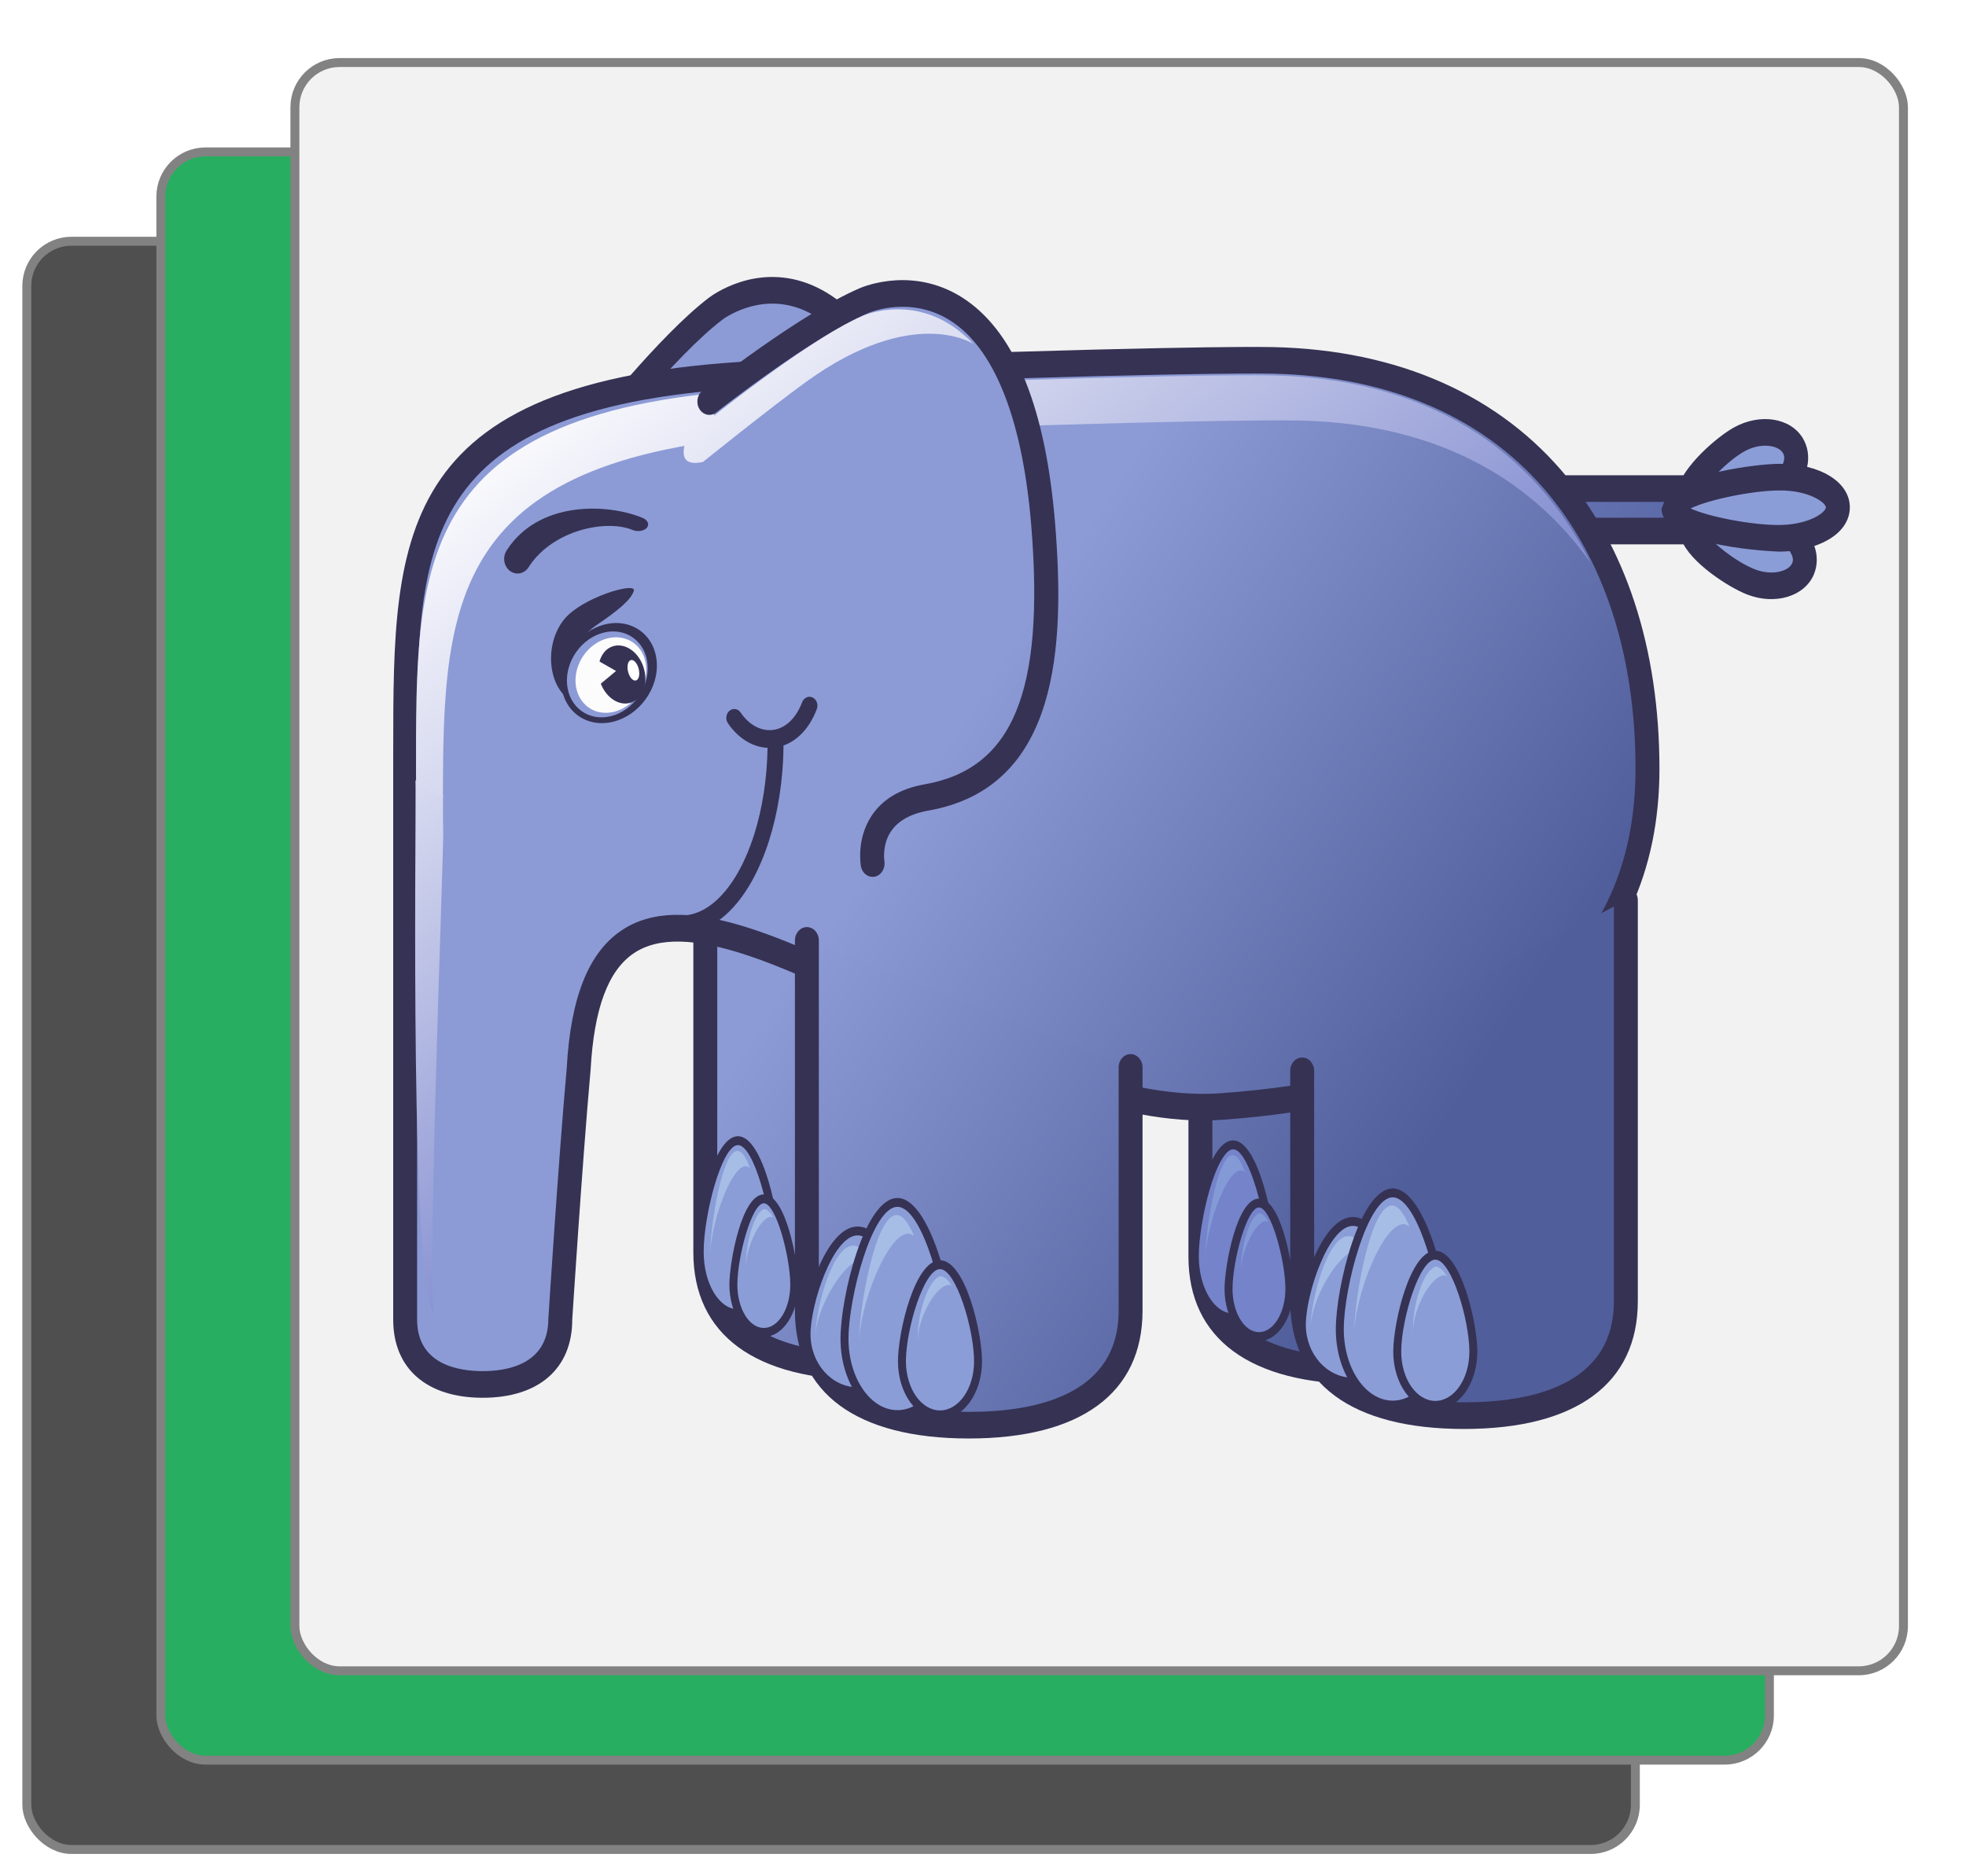 <svg width="220" height="210" viewBox="0 0 220 210" fill="none" xmlns="http://www.w3.org/2000/svg">
<g filter="url(#filter0_d)">
<rect x="5" y="25" width="180" height="180" rx="5" fill="#4F4F4F"/>
<rect x="5" y="25" width="180" height="180" rx="5" stroke="#828282"/>
</g>
<g filter="url(#filter1_d)">
<rect x="20" y="15" width="180" height="180" rx="5" fill="#27AE60"/>
<rect x="20" y="15" width="180" height="180" rx="5" stroke="#828282"/>
</g>
<g filter="url(#filter2_d)">
<rect x="35" y="5" width="180" height="180" rx="5" fill="#F2F2F2"/>
<rect x="35" y="5" width="180" height="180" rx="5" stroke="#828282"/>
</g>
<path d="M66.682 48.842C66.682 48.842 74.582 38.754 80.054 34.573C81.797 33.242 94.764 25.371 103.09 52.461C107.645 67.293 107.722 78.342 97.367 83.054C91.167 85.877 93.383 91.16 93.383 91.16" fill="url(#paint0_linear)"/>
<path d="M79.297 33.344C73.747 37.585 65.998 47.446 65.671 47.863C65.186 48.483 65.243 49.426 65.801 49.965C66.358 50.504 67.203 50.442 67.688 49.821C67.767 49.721 75.544 39.824 80.812 35.8C80.97 35.677 84.814 32.809 89.494 34.535C94.417 36.351 98.681 42.717 101.823 52.943C106.825 69.224 105.341 77.819 96.862 81.675C94.415 82.791 92.805 84.404 92.076 86.478C91.115 89.214 92.128 91.685 92.171 91.791C92.481 92.532 93.266 92.847 93.934 92.507C94.603 92.171 94.9 91.291 94.602 90.544C94.597 90.53 94.025 89.064 94.582 87.529C95.041 86.261 96.148 85.217 97.875 84.434C110.667 78.61 108.057 64.03 104.355 51.977C100.882 40.678 96.167 33.861 90.338 31.708C84.511 29.558 79.812 32.952 79.297 33.344" fill="#363254"/>
<path d="M172.924 54.684H189.517C190.909 54.684 192.037 55.749 192.037 57.059C192.037 58.37 190.909 59.434 189.517 59.434H176.493L172.924 54.684" fill="url(#paint1_linear)"/>
<path d="M189.517 56.172C190.213 56.172 190.698 56.641 190.698 57.059C190.698 57.478 190.213 57.946 189.517 57.946C189.517 57.946 178.254 57.946 177.119 57.946C176.852 57.593 176.453 57.057 175.787 56.172C179.709 56.172 189.517 56.172 189.517 56.172ZM170.062 53.195L175.868 60.924H189.517C191.645 60.924 193.375 59.19 193.375 57.059C193.375 54.928 191.645 53.195 189.517 53.195H170.062Z" fill="#363254"/>
<path d="M194.652 49.162C196.933 47.908 199.599 48.215 200.613 49.846C201.622 51.482 200.592 53.818 198.311 55.076C196.034 56.329 190.065 57.844 189.053 56.206C188.04 54.575 192.374 50.415 194.652 49.162Z" fill="#8B9DD7"/>
<path d="M195.243 50.496C197.013 49.524 198.956 49.798 199.51 50.693C199.664 50.943 199.7 51.231 199.62 51.575C199.477 52.195 198.901 53.09 197.716 53.743C195.516 54.952 191.61 55.661 190.403 55.319C190.849 54.165 193.292 51.571 195.243 50.496V50.496ZM194.059 47.828C192.151 48.875 188.272 52.213 187.658 54.851L187.952 57.051C189.785 60.021 197.18 57.36 198.904 56.41C200.621 55.465 201.826 53.974 202.211 52.322C202.486 51.144 202.31 49.965 201.714 49.003C200.317 46.751 196.957 46.235 194.059 47.828Z" fill="#363254"/>
<path d="M198.705 58.8C201.15 59.742 202.513 61.923 201.758 63.675C200.996 65.428 198.401 66.079 195.957 65.134C193.517 64.194 188.609 60.65 189.366 58.901C190.127 57.144 196.264 57.858 198.705 58.8" fill="#8B9DD7"/>
<path d="M199.144 57.395H199.142H199.144ZM198.266 60.206H198.267C199.581 60.715 200.301 61.56 200.534 62.184C200.711 62.661 200.591 62.94 200.551 63.032C200.149 63.961 198.284 64.456 196.396 63.727C194.239 62.898 191.339 60.559 190.793 59.483C191.805 59.092 195.906 59.294 198.266 60.206H198.266ZM188.161 58.255L188.163 60.416C189.105 62.94 193.452 65.746 195.52 66.543C198.631 67.745 201.902 66.77 202.963 64.325C203.188 63.798 203.301 63.232 203.301 62.658C203.301 62.117 203.202 61.571 203.003 61.036C202.403 59.434 200.997 58.108 199.142 57.395C197.292 56.679 189.56 55.025 188.162 58.255" fill="#363254"/>
<path d="M199.062 53.403C202.691 53.376 205.648 54.884 205.661 56.776C205.679 58.667 202.754 60.221 199.123 60.249C195.499 60.277 187.287 58.812 187.27 56.922C187.253 55.029 195.438 53.434 199.062 53.403" fill="#8B9DD7"/>
<path d="M204.323 56.79C204.323 56.862 204.265 57.003 204.102 57.187C203.447 57.931 201.603 58.741 199.115 58.759C196.003 58.783 191.08 57.809 189.186 56.905C191.066 55.968 195.965 54.916 199.073 54.892H199.071C202.508 54.866 204.32 56.29 204.323 56.79H204.323ZM199.054 51.913H199.052C196.416 51.935 188.586 53.006 186.578 55.277L185.933 56.937C185.97 61.315 199.001 61.739 199.133 61.739C202.053 61.715 204.689 60.772 206.012 59.276C206.668 58.535 207.009 57.667 207 56.761C206.979 53.92 203.637 51.88 199.054 51.913" fill="#363254"/>
<path d="M115.145 101.926V140.163C115.145 149.591 107.035 152.97 97.033 152.97C87.03 152.97 78.925 149.591 78.925 140.163V101.475" fill="url(#paint2_linear)"/>
<path d="M77.587 101.475V140.163C77.587 149.383 84.491 154.459 97.033 154.459C109.575 154.459 116.483 149.383 116.483 140.163V101.926C116.483 101.103 115.883 100.436 115.145 100.436C114.405 100.436 113.807 101.103 113.807 101.926V140.163C113.807 149.518 104.687 151.481 97.033 151.481C89.383 151.481 80.263 149.518 80.263 140.163V101.475C80.263 100.653 79.663 99.986 78.925 99.986C78.186 99.986 77.587 100.653 77.587 101.475" fill="#363254"/>
<path d="M86.862 140.117C86.862 143.931 84.945 147.032 82.58 147.032C80.214 147.032 78.297 143.931 78.297 140.117C78.297 136.296 80.214 127.668 82.58 127.668C84.945 127.668 86.862 136.296 86.862 140.117" fill="#8B9DD7"/>
<path d="M78.743 140.117C78.743 135.962 80.775 128.164 82.58 128.164C84.384 128.164 86.416 135.962 86.416 140.117C86.416 143.658 84.696 146.537 82.58 146.537C80.465 146.537 78.743 143.658 78.743 140.117ZM77.85 140.117C77.85 144.204 79.971 147.53 82.58 147.53C85.187 147.53 87.307 144.204 87.307 140.117C87.307 136.384 85.424 127.17 82.58 127.17C79.736 127.17 77.85 136.384 77.85 140.117Z" fill="#363254"/>
<path d="M79.45 140.806C79.45 137.132 81.768 130.517 83.46 130.517C83.622 130.517 83.781 130.61 83.934 130.752C83.511 129.588 83.027 128.817 82.513 128.817C80.82 128.817 79.45 137.133 79.45 140.806Z" fill="#A6BDE6"/>
<path d="M88.881 143.791C88.881 146.738 87.357 149.128 85.476 149.128C83.593 149.128 82.067 146.738 82.067 143.791C82.067 140.835 83.593 134.178 85.476 134.178C87.357 134.178 88.881 140.835 88.881 143.791Z" fill="#8B9DD7"/>
<path d="M82.513 143.791C82.513 140.701 84.114 134.676 85.476 134.676C86.839 134.676 88.435 140.701 88.435 143.791C88.435 146.459 87.107 148.631 85.476 148.631C83.842 148.631 82.513 146.459 82.513 143.791ZM81.621 143.791C81.621 147.006 83.351 149.624 85.476 149.624C87.599 149.624 89.327 147.006 89.327 143.791C89.327 141.274 87.961 133.682 85.476 133.682C82.988 133.682 81.621 141.274 81.621 143.791Z" fill="#363254"/>
<path d="M83.5 142.035C83.329 139.935 84.926 136.449 86.17 136.194C86.286 136.176 86.406 136.209 86.525 136.266C86.16 135.663 85.748 135.182 85.394 135.37C84.163 136.049 83.329 139.942 83.5 142.035" fill="#A6BDE6"/>
<path d="M170.55 102.392V140.629C170.55 150.058 162.441 153.436 152.44 153.436C142.437 153.436 134.328 150.058 134.328 140.629V101.941" fill="url(#paint3_linear)"/>
<path d="M132.989 101.941V140.629C132.989 149.847 139.897 154.925 152.44 154.925C158.085 154.925 162.612 153.897 165.896 151.87C169.816 149.45 171.888 145.563 171.888 140.629V102.392C171.888 101.57 171.289 100.904 170.55 100.904C169.812 100.904 169.214 101.57 169.214 102.392V140.629C169.214 144.524 167.702 147.349 164.596 149.268C161.754 151.02 157.552 151.947 152.44 151.947C144.788 151.947 135.667 149.981 135.667 140.629V101.941C135.667 101.118 135.067 100.451 134.328 100.451C133.589 100.451 132.989 101.118 132.989 101.941" fill="#363254"/>
<path d="M142.267 140.582C142.267 144.396 140.351 147.502 137.986 147.502C135.617 147.502 133.702 144.396 133.702 140.582C133.702 136.763 135.617 128.135 137.986 128.135C140.351 128.135 142.267 136.763 142.267 140.582Z" fill="#7483CA"/>
<path d="M134.147 140.582C134.147 138.632 134.655 135.547 135.38 133.082C136.187 130.337 137.187 128.631 137.986 128.631C139.79 128.631 141.822 136.428 141.822 140.582C141.822 144.125 140.101 147.005 137.986 147.005C135.869 147.005 134.147 144.125 134.147 140.582ZM134.532 132.773C133.78 135.326 133.255 138.538 133.255 140.582C133.255 144.671 135.377 147.998 137.986 147.998C140.593 147.998 142.713 144.671 142.713 140.582C142.713 136.849 140.829 127.639 137.986 127.639C136.379 127.639 135.221 130.429 134.532 132.773" fill="#363254"/>
<path d="M134.858 141.277C134.858 137.601 137.174 130.981 138.866 130.981C139.029 130.981 139.187 131.078 139.34 131.217C138.916 130.055 138.433 129.283 137.92 129.283C136.226 129.283 134.858 137.601 134.858 141.277" fill="#839AD6"/>
<path d="M144.288 144.255C144.288 147.207 142.765 149.591 140.882 149.591C139.001 149.591 137.475 147.207 137.475 144.255C137.475 141.3 139.001 134.644 140.882 134.644C142.765 134.644 144.288 141.3 144.288 144.255Z" fill="#7483CA"/>
<path d="M137.922 144.255C137.922 141.166 139.519 135.142 140.882 135.142C142.243 135.142 143.841 141.166 143.841 144.255C143.841 146.924 142.513 149.097 140.882 149.097C139.249 149.097 137.922 146.924 137.922 144.255ZM137.03 144.255C137.03 147.474 138.758 150.089 140.882 150.089C143.006 150.089 144.734 147.474 144.734 144.255C144.734 141.74 143.367 134.148 140.882 134.148C138.395 134.148 137.03 141.74 137.03 144.255Z" fill="#363254"/>
<path d="M138.907 142.501C138.734 140.403 140.331 136.918 141.576 136.662C141.693 136.643 141.814 136.674 141.931 136.732C141.567 136.129 141.154 135.647 140.8 135.836C139.568 136.515 138.734 140.407 138.907 142.501Z" fill="#839AD6"/>
<path d="M99.908 49.703C106.961 62.934 106.21 74.111 96.811 79.969C91.184 83.479 94.282 88.107 94.282 88.107" fill="url(#paint4_linear)"/>
<path d="M99.225 48.422C98.589 48.842 98.378 49.756 98.756 50.464C102.683 57.824 104.088 64.491 102.822 69.738C101.922 73.468 99.677 76.473 96.158 78.671C93.934 80.056 92.607 81.805 92.213 83.864C91.676 86.663 93.147 88.903 93.21 88.996C93.649 89.652 94.477 89.785 95.071 89.303C95.663 88.821 95.792 87.891 95.363 87.227C95.356 87.215 94.541 85.927 94.835 84.458C95.071 83.283 95.956 82.211 97.465 81.269C101.64 78.664 104.313 75.047 105.408 70.51C106.864 64.469 105.362 57.011 101.058 48.943C100.682 48.235 99.859 48.003 99.225 48.422" fill="#080604"/>
<path d="M141.112 40.324C141.112 40.324 129.401 40.165 86.612 41.8C43.826 43.435 45.405 61.135 45.338 86.554V147.693C45.338 152.865 49.223 154.951 54.016 154.951C58.808 154.951 62.698 152.865 62.698 147.693C62.698 147.693 63.803 130.223 64.757 119.596C66.891 80.989 107.289 125.945 136.656 123.847C163.343 121.938 184.358 111.312 184.358 86.058C184.358 60.798 170.586 40.324 141.112 40.324" fill="url(#paint5_linear)"/>
<path d="M46.676 147.693V86.554C46.676 86.559 46.68 83.86 46.68 83.86C46.687 60.348 46.693 44.815 86.657 43.287C128.891 41.675 140.978 41.81 141.096 41.811H141.112C154.568 41.811 165.533 46.285 172.821 54.749C179.494 62.494 183.02 73.32 183.02 86.058C183.02 113.316 157.761 120.845 136.571 122.361C125.419 123.156 112.264 116.795 100.657 111.181C87.647 104.889 76.412 99.457 69.494 104.173C65.841 106.663 63.855 111.679 63.422 119.505C62.482 129.974 61.373 147.412 61.363 147.589C61.36 152.712 56.758 153.462 54.016 153.462C51.275 153.462 46.676 152.712 46.676 147.693H46.676ZM86.567 40.313C44.017 41.938 44.01 59.521 44.003 83.858L44 86.549V147.693C44 153.17 47.745 156.443 54.016 156.443C60.292 156.443 64.036 153.17 64.036 147.693C64.044 147.621 65.147 130.226 66.089 119.743C66.468 112.902 68.038 108.659 70.892 106.712C76.624 102.806 87.777 108.201 99.591 113.913C111.475 119.66 124.944 126.176 136.742 125.332C168.311 123.074 185.696 109.126 185.696 86.058C185.696 72.539 181.912 61.001 174.754 52.687C166.949 43.625 155.315 38.834 141.112 38.834H141.128C141.011 38.832 128.895 38.692 86.567 40.313" fill="#363254"/>
<path d="M46.506 88.23C46.551 93.972 45.851 144.123 48.597 147.135C47.734 144.914 49.622 96.328 49.597 93.274L49.572 91.487C49.572 90.636 49.572 89.798 49.572 88.963C48.514 88.512 47.486 87.957 46.495 87.323L46.506 88.23Z" fill="url(#paint6_linear)"/>
<path d="M141.096 42.006C141.096 42.006 129.639 41.85 87.774 43.45C45.91 45.05 46.553 62.845 46.553 86.768L46.561 87.653C47.53 88.287 48.535 88.842 49.565 89.293C49.575 66.653 50.409 50.04 90.788 48.498C132.652 46.898 144.112 47.053 144.112 47.053C160.122 47.053 171.144 53.289 178.007 63.017C171.689 50.428 159.726 42.006 141.096 42.006" fill="url(#paint7_linear)"/>
<path d="M126.515 119.468V146.698C126.515 156.126 118.403 159.512 108.401 159.512C98.399 159.512 90.292 156.126 90.292 146.698V105.252" fill="url(#paint8_linear)"/>
<path d="M88.954 105.252V146.698C88.954 155.921 95.862 161 108.401 161C120.944 161 127.853 155.921 127.853 146.698V119.468C127.853 118.646 127.253 117.978 126.515 117.978C125.777 117.978 125.177 118.646 125.177 119.468V146.698C125.177 156.058 116.055 158.022 108.401 158.022C100.751 158.022 91.63 156.058 91.63 146.698V105.252C91.63 104.43 91.031 103.763 90.292 103.763C89.553 103.763 88.954 104.43 88.954 105.252" fill="#363254"/>
<path d="M101.685 149.339C101.685 152.886 99.127 155.762 95.97 155.762C92.812 155.762 90.254 152.886 90.254 149.339C90.254 145.788 92.812 137.773 95.97 137.773C99.127 137.773 101.685 145.788 101.685 149.339Z" fill="#8B9DD7"/>
<path d="M90.7 149.339C90.7 145.882 93.248 138.267 95.97 138.267C98.692 138.267 101.239 145.882 101.239 149.339C101.239 152.609 98.877 155.266 95.97 155.266C93.066 155.266 90.7 152.609 90.7 149.339ZM89.808 149.339C89.808 153.154 92.572 156.259 95.97 156.259C99.368 156.259 102.132 153.154 102.132 149.339C102.132 145.742 99.531 137.273 95.97 137.273C92.411 137.273 89.808 145.742 89.808 149.339Z" fill="#363254"/>
<path d="M91.23 149.764C91.23 146.587 94.43 140.881 96.771 140.881C96.994 140.881 97.211 140.963 97.427 141.087C96.837 140.083 96.171 139.415 95.465 139.415C93.122 139.415 91.23 146.592 91.23 149.764Z" fill="#A6BDE6"/>
<path d="M106.341 149.841C106.341 154.519 103.692 158.326 100.424 158.326C97.151 158.326 94.503 154.519 94.503 149.841C94.503 145.157 97.151 134.579 100.424 134.579C103.692 134.579 106.341 145.157 106.341 149.841Z" fill="#8B9DD7"/>
<path d="M94.948 149.841C94.948 145.228 97.597 135.075 100.424 135.075C103.251 135.075 105.895 145.228 105.895 149.841C105.895 154.244 103.442 157.828 100.424 157.828C97.406 157.828 94.948 154.244 94.948 149.841ZM94.056 149.841C94.056 154.792 96.913 158.822 100.424 158.822C103.934 158.822 106.787 154.792 106.787 149.841C106.787 145.139 104.1 134.084 100.424 134.084C96.747 134.084 94.056 145.139 94.056 149.841" fill="#363254"/>
<path d="M96.099 150.69C96.099 146.179 99.302 138.072 101.64 138.072C101.863 138.072 102.083 138.189 102.295 138.362C101.71 136.931 101.04 135.987 100.333 135.987C97.991 135.987 96.099 146.186 96.099 150.69" fill="#A6BDE6"/>
<path d="M109.447 152.361C109.447 155.672 107.54 158.356 105.188 158.356C102.836 158.356 100.929 155.672 100.929 152.361C100.929 149.033 102.836 141.548 105.188 141.548C107.54 141.548 109.447 149.033 109.447 152.361Z" fill="#8B9DD7"/>
<path d="M101.375 152.361C101.375 148.774 103.397 142.044 105.188 142.044C106.982 142.044 109.001 148.774 109.001 152.361C109.001 155.395 107.292 157.859 105.188 157.859C103.086 157.859 101.375 155.395 101.375 152.361ZM100.483 152.361C100.483 155.941 102.595 158.853 105.188 158.853C107.785 158.853 109.892 155.941 109.892 152.361C109.892 149.1 108.018 141.052 105.188 141.052C102.359 141.052 100.483 149.1 100.483 152.361" fill="#363254"/>
<path d="M102.72 150.383C102.504 148.018 104.501 144.097 106.056 143.814C106.202 143.787 106.351 143.827 106.502 143.892C106.045 143.21 105.529 142.67 105.087 142.885C103.546 143.649 102.504 148.026 102.72 150.383" fill="#A6BDE6"/>
<path d="M181.939 100.755V145.633C181.939 155.061 173.828 158.445 163.826 158.445C153.823 158.445 145.717 155.061 145.717 145.633V119.848" fill="url(#paint9_linear)"/>
<path d="M180.599 100.755V145.633C180.599 154.992 171.478 156.955 163.826 156.955C156.177 156.955 147.056 154.992 147.056 145.633V119.848C147.056 119.026 146.457 118.358 145.717 118.358C144.979 118.358 144.379 119.026 144.379 119.848V145.633C144.379 154.855 151.286 159.935 163.826 159.935C176.368 159.935 183.276 154.855 183.276 145.633V100.755C183.276 99.933 182.678 99.267 181.939 99.267C181.199 99.267 180.599 99.933 180.599 100.755" fill="#363254"/>
<path d="M157.11 148.274C157.11 151.818 154.552 154.694 151.395 154.694C148.237 154.694 145.68 151.818 145.68 148.274C145.68 144.723 148.237 136.706 151.395 136.706C154.552 136.706 157.11 144.723 157.11 148.274Z" fill="#8B9DD7"/>
<path d="M146.126 148.274C146.126 144.815 148.673 137.204 151.395 137.204C154.118 137.204 156.665 144.815 156.665 148.274C156.665 151.54 154.3 154.2 151.395 154.2C148.49 154.2 146.126 151.54 146.126 148.274V148.274ZM145.234 148.274C145.234 152.088 147.997 155.193 151.395 155.193C154.793 155.193 157.556 152.088 157.556 148.274C157.556 144.676 154.955 136.21 151.395 136.21C147.835 136.21 145.234 144.676 145.234 148.274Z" fill="#363254"/>
<path d="M146.655 148.696C146.655 145.521 149.854 139.816 152.196 139.816C152.42 139.816 152.636 139.896 152.852 140.019C152.263 139.016 151.598 138.349 150.89 138.349C148.548 138.349 146.655 145.525 146.655 148.696" fill="#A6BDE6"/>
<path d="M161.767 148.774C161.767 153.454 159.119 157.26 155.849 157.26C152.576 157.26 149.927 153.454 149.927 148.774C149.927 144.09 152.576 133.515 155.849 133.515C159.119 133.515 161.767 144.09 161.767 148.774Z" fill="#8B9DD7"/>
<path d="M150.373 148.774C150.373 144.16 153.02 134.01 155.849 134.01C158.676 134.01 161.321 144.16 161.321 148.774C161.321 153.178 158.865 156.763 155.849 156.763C152.829 156.763 150.373 153.178 150.373 148.774ZM149.481 148.774C149.481 153.726 152.337 157.755 155.849 157.755C159.358 157.755 162.213 153.726 162.213 148.774C162.213 144.074 159.526 133.016 155.849 133.016C152.169 133.016 149.481 144.074 149.481 148.774Z" fill="#363254"/>
<path d="M151.524 149.624C151.524 145.114 154.727 137.008 157.065 137.008C157.289 137.008 157.508 137.124 157.721 137.296C157.136 135.864 156.467 134.923 155.758 134.923C153.416 134.923 151.524 145.118 151.524 149.624Z" fill="#A6BDE6"/>
<path d="M164.871 151.294C164.871 154.607 162.965 157.291 160.614 157.291C158.262 157.291 156.355 154.607 156.355 151.294C156.355 147.967 158.262 140.481 160.614 140.481C162.965 140.481 164.871 147.967 164.871 151.294Z" fill="#8B9DD7"/>
<path d="M156.8 151.294C156.8 147.708 158.82 140.98 160.614 140.98C162.406 140.98 164.426 147.708 164.426 151.294C164.426 154.327 162.714 156.794 160.614 156.794C158.512 156.794 156.8 154.327 156.8 151.294ZM155.908 151.294C155.908 154.875 158.018 157.786 160.614 157.786C163.208 157.786 165.317 154.875 165.317 151.294C165.317 148.034 163.443 139.986 160.614 139.986C157.783 139.986 155.908 148.034 155.908 151.294" fill="#363254"/>
<path d="M158.146 149.318C157.931 146.952 159.926 143.033 161.481 142.749C161.627 142.722 161.777 142.759 161.927 142.827C161.47 142.144 160.955 141.607 160.513 141.817C158.971 142.581 157.931 146.96 158.146 149.318" fill="#A6BDE6"/>
<path d="M56.685 61.62C56.212 62.361 56.379 63.379 57.06 63.897C57.739 64.415 58.674 64.23 59.146 63.491C61.837 59.273 67.89 58.111 70.768 59.309C71.341 59.548 72.066 59.444 72.383 59.071C72.699 58.703 72.492 58.208 71.917 57.969C67.977 56.326 60.248 56.028 56.685 61.62" fill="#363254"/>
<path d="M68.349 80.162C65.863 80.766 63.672 79.162 63.457 76.58C63.242 73.994 65.084 71.41 67.57 70.8C70.058 70.194 72.248 71.793 72.466 74.381C72.679 76.966 70.837 79.55 68.349 80.162V80.162ZM73.488 74.036C73.239 71.023 70.651 69.169 67.702 69.885C64.757 70.605 62.569 73.622 62.816 76.63C63.064 79.638 65.653 81.496 68.598 80.784C71.547 80.062 73.736 77.046 73.488 74.036" fill="#363254"/>
<path d="M72.308 74.589C72.497 76.862 70.885 79.139 68.709 79.669C66.524 80.206 64.608 78.792 64.413 76.519C64.226 74.246 65.838 71.972 68.015 71.44C70.198 70.905 72.119 72.314 72.308 74.589Z" fill="#FCFCFC"/>
<path d="M71.989 74.612C71.4 72.88 69.835 71.876 68.507 72.359C67.796 72.613 67.309 73.247 67.082 74.04L68.937 75.099L67.232 76.518C67.864 78.152 69.358 79.089 70.647 78.623C71.98 78.135 72.578 76.343 71.989 74.612Z" fill="#363254"/>
<path d="M70.623 73.87C70.954 73.815 71.342 74.276 71.484 74.916C71.626 75.548 71.473 76.111 71.135 76.171C70.801 76.228 70.413 75.764 70.27 75.126C70.132 74.494 70.288 73.933 70.623 73.87Z" fill="white"/>
<path d="M65.226 71.26C62.9 73.331 62.165 76.338 63.736 78.043C63.6 77.976 63.897 78.414 63.771 78.333C61.296 76.75 60.883 72.05 63.161 69.285C65.117 66.909 70.985 65.147 70.942 66.063C70.699 67.114 68.981 68.449 66.848 69.899C66.162 70.349 65.666 70.869 65.226 71.26" fill="#363254"/>
<path d="M79.376 44.946C79.376 44.946 89.986 36.53 96.688 33.646C98.824 32.726 114.235 28.029 116.734 58.729C118.1 75.538 115.64 87.147 103.692 89.251C96.542 90.511 97.649 96.659 97.649 96.659" fill="url(#paint10_linear)"/>
<path d="M96.203 32.257C89.424 35.176 79.038 43.384 78.598 43.733C77.998 44.21 77.857 45.141 78.286 45.809C78.715 46.479 79.551 46.634 80.153 46.157C80.257 46.076 90.704 37.818 97.168 35.034C97.37 34.948 102.128 32.961 106.694 36.116C111.448 39.403 114.458 47.267 115.403 58.863C116.908 77.397 113.343 86.043 103.484 87.781C100.688 88.272 98.654 89.51 97.434 91.463C95.832 94.02 96.315 96.833 96.338 96.953C96.483 97.752 97.179 98.269 97.9 98.115C98.622 97.962 99.096 97.182 98.964 96.378C98.96 96.364 98.694 94.631 99.65 93.133C100.442 91.892 101.872 91.079 103.902 90.721C118.56 88.14 119.173 72.196 118.069 58.594C117.031 45.85 113.677 37.436 108.107 33.587C102.515 29.723 96.834 31.986 96.203 32.257" fill="#363254"/>
<path d="M90.23 42.719C102.243 34.053 108.912 38.484 108.912 38.484C103.689 32.974 97.813 34.8 96.513 35.363C89.834 38.247 76.936 48.907 76.936 48.907C76.936 48.907 75.192 52.476 78.667 51.702C78.667 51.702 86.227 45.609 90.23 42.719" fill="url(#paint11_linear)"/>
<path d="M85.894 83.617C85.79 90.653 83.771 97.061 80.621 100.329C79.192 101.814 77.598 102.549 76.007 102.46C75.516 102.429 75.098 102.849 75.07 103.396C75.046 103.946 75.424 104.411 75.916 104.44C78 104.561 80.047 103.642 81.839 101.782C85.33 98.156 87.567 91.209 87.678 83.647C87.688 83.101 87.296 82.648 86.802 82.64C86.309 82.632 85.903 83.069 85.894 83.617" fill="#363254"/>
<path d="M89.759 78.593C89.087 80.37 87.912 81.503 86.534 81.692C85.19 81.875 83.825 81.15 82.881 79.75C82.587 79.313 82.025 79.223 81.632 79.552C81.238 79.881 81.158 80.503 81.454 80.941C82.787 82.918 84.769 83.935 86.753 83.664C88.784 83.381 90.477 81.813 91.404 79.361C91.595 78.855 91.379 78.277 90.927 78.062C90.472 77.851 89.951 78.088 89.759 78.593" fill="#363254"/>
<defs>
<filter id="filter0_d" x="1.5" y="24.5" width="184" height="184" filterUnits="userSpaceOnUse" color-interpolation-filters="sRGB">
<feFlood flood-opacity="0" result="BackgroundImageFix"/>
<feColorMatrix in="SourceAlpha" type="matrix" values="0 0 0 0 0 0 0 0 0 0 0 0 0 0 0 0 0 0 127 0"/>
<feOffset dx="-2" dy="2"/>
<feGaussianBlur stdDeviation="0.5"/>
<feColorMatrix type="matrix" values="0 0 0 0 0.31 0 0 0 0 0.31 0 0 0 0 0.31 0 0 0 0.63 0"/>
<feBlend mode="normal" in2="BackgroundImageFix" result="effect1_dropShadow"/>
<feBlend mode="normal" in="SourceGraphic" in2="effect1_dropShadow" result="shape"/>
</filter>
<filter id="filter1_d" x="16.5" y="14.5" width="184" height="184" filterUnits="userSpaceOnUse" color-interpolation-filters="sRGB">
<feFlood flood-opacity="0" result="BackgroundImageFix"/>
<feColorMatrix in="SourceAlpha" type="matrix" values="0 0 0 0 0 0 0 0 0 0 0 0 0 0 0 0 0 0 127 0"/>
<feOffset dx="-2" dy="2"/>
<feGaussianBlur stdDeviation="0.5"/>
<feColorMatrix type="matrix" values="0 0 0 0 0.31 0 0 0 0 0.31 0 0 0 0 0.31 0 0 0 0.63 0"/>
<feBlend mode="normal" in2="BackgroundImageFix" result="effect1_dropShadow"/>
<feBlend mode="normal" in="SourceGraphic" in2="effect1_dropShadow" result="shape"/>
</filter>
<filter id="filter2_d" x="31.5" y="4.5" width="184" height="184" filterUnits="userSpaceOnUse" color-interpolation-filters="sRGB">
<feFlood flood-opacity="0" result="BackgroundImageFix"/>
<feColorMatrix in="SourceAlpha" type="matrix" values="0 0 0 0 0 0 0 0 0 0 0 0 0 0 0 0 0 0 127 0"/>
<feOffset dx="-2" dy="2"/>
<feGaussianBlur stdDeviation="0.5"/>
<feColorMatrix type="matrix" values="0 0 0 0 0.31 0 0 0 0 0.31 0 0 0 0 0.31 0 0 0 0.63 0"/>
<feBlend mode="normal" in2="BackgroundImageFix" result="effect1_dropShadow"/>
<feBlend mode="normal" in="SourceGraphic" in2="effect1_dropShadow" result="shape"/>
</filter>
<linearGradient id="paint0_linear" x1="109.713" y1="77.182" x2="168.828" y2="115.371" gradientUnits="userSpaceOnUse">
<stop stop-color="#8C9BD6"/>
<stop offset="1" stop-color="#505E9B"/>
</linearGradient>
<linearGradient id="paint1_linear" x1="144.944" y1="23.916" x2="204.551" y2="62.423" gradientUnits="userSpaceOnUse">
<stop stop-color="#808FD0"/>
<stop offset="1" stop-color="#505E9B"/>
</linearGradient>
<linearGradient id="paint2_linear" x1="85.338" y1="113.78" x2="144.195" y2="151.802" gradientUnits="userSpaceOnUse">
<stop stop-color="#8C9BD6"/>
<stop offset="1" stop-color="#505E9B"/>
</linearGradient>
<linearGradient id="paint3_linear" x1="105.518" y1="83.963" x2="164.374" y2="121.985" gradientUnits="userSpaceOnUse">
<stop stop-color="#8C9BD6"/>
<stop offset="1" stop-color="#505E9B"/>
</linearGradient>
<linearGradient id="paint4_linear" x1="108.295" y1="78.535" x2="165.426" y2="115.442" gradientUnits="userSpaceOnUse">
<stop stop-color="#808FD0"/>
<stop offset="1" stop-color="#505E9B"/>
</linearGradient>
<linearGradient id="paint5_linear" x1="99.34" y1="93.351" x2="158.755" y2="131.733" gradientUnits="userSpaceOnUse">
<stop stop-color="#8C9BD6"/>
<stop offset="1" stop-color="#505E9B"/>
</linearGradient>
<linearGradient id="paint6_linear" x1="25.185" y1="77.883" x2="68.323" y2="132.383" gradientUnits="userSpaceOnUse">
<stop stop-color="#FAFAFD"/>
<stop offset="1" stop-color="#8892D2"/>
</linearGradient>
<linearGradient id="paint7_linear" x1="84.206" y1="28.021" x2="134.472" y2="91.525" gradientUnits="userSpaceOnUse">
<stop stop-color="#FAFAFD"/>
<stop offset="1" stop-color="#8892D2"/>
</linearGradient>
<linearGradient id="paint8_linear" x1="84.488" y1="115.315" x2="143.314" y2="153.317" gradientUnits="userSpaceOnUse">
<stop stop-color="#8C9BD6"/>
<stop offset="1" stop-color="#505E9B"/>
</linearGradient>
<linearGradient id="paint9_linear" x1="108.74" y1="78.626" x2="167.771" y2="116.76" gradientUnits="userSpaceOnUse">
<stop stop-color="#8C9BD6"/>
<stop offset="1" stop-color="#505E9B"/>
</linearGradient>
<linearGradient id="paint10_linear" x1="111.951" y1="73.814" x2="170.891" y2="111.889" gradientUnits="userSpaceOnUse">
<stop stop-color="#8C9BD6"/>
<stop offset="1" stop-color="#505E9B"/>
</linearGradient>
<linearGradient id="paint11_linear" x1="83.194" y1="28.763" x2="134.566" y2="93.665" gradientUnits="userSpaceOnUse">
<stop stop-color="#FAFAFD"/>
<stop offset="1" stop-color="#8892D2"/>
</linearGradient>
</defs>
</svg>